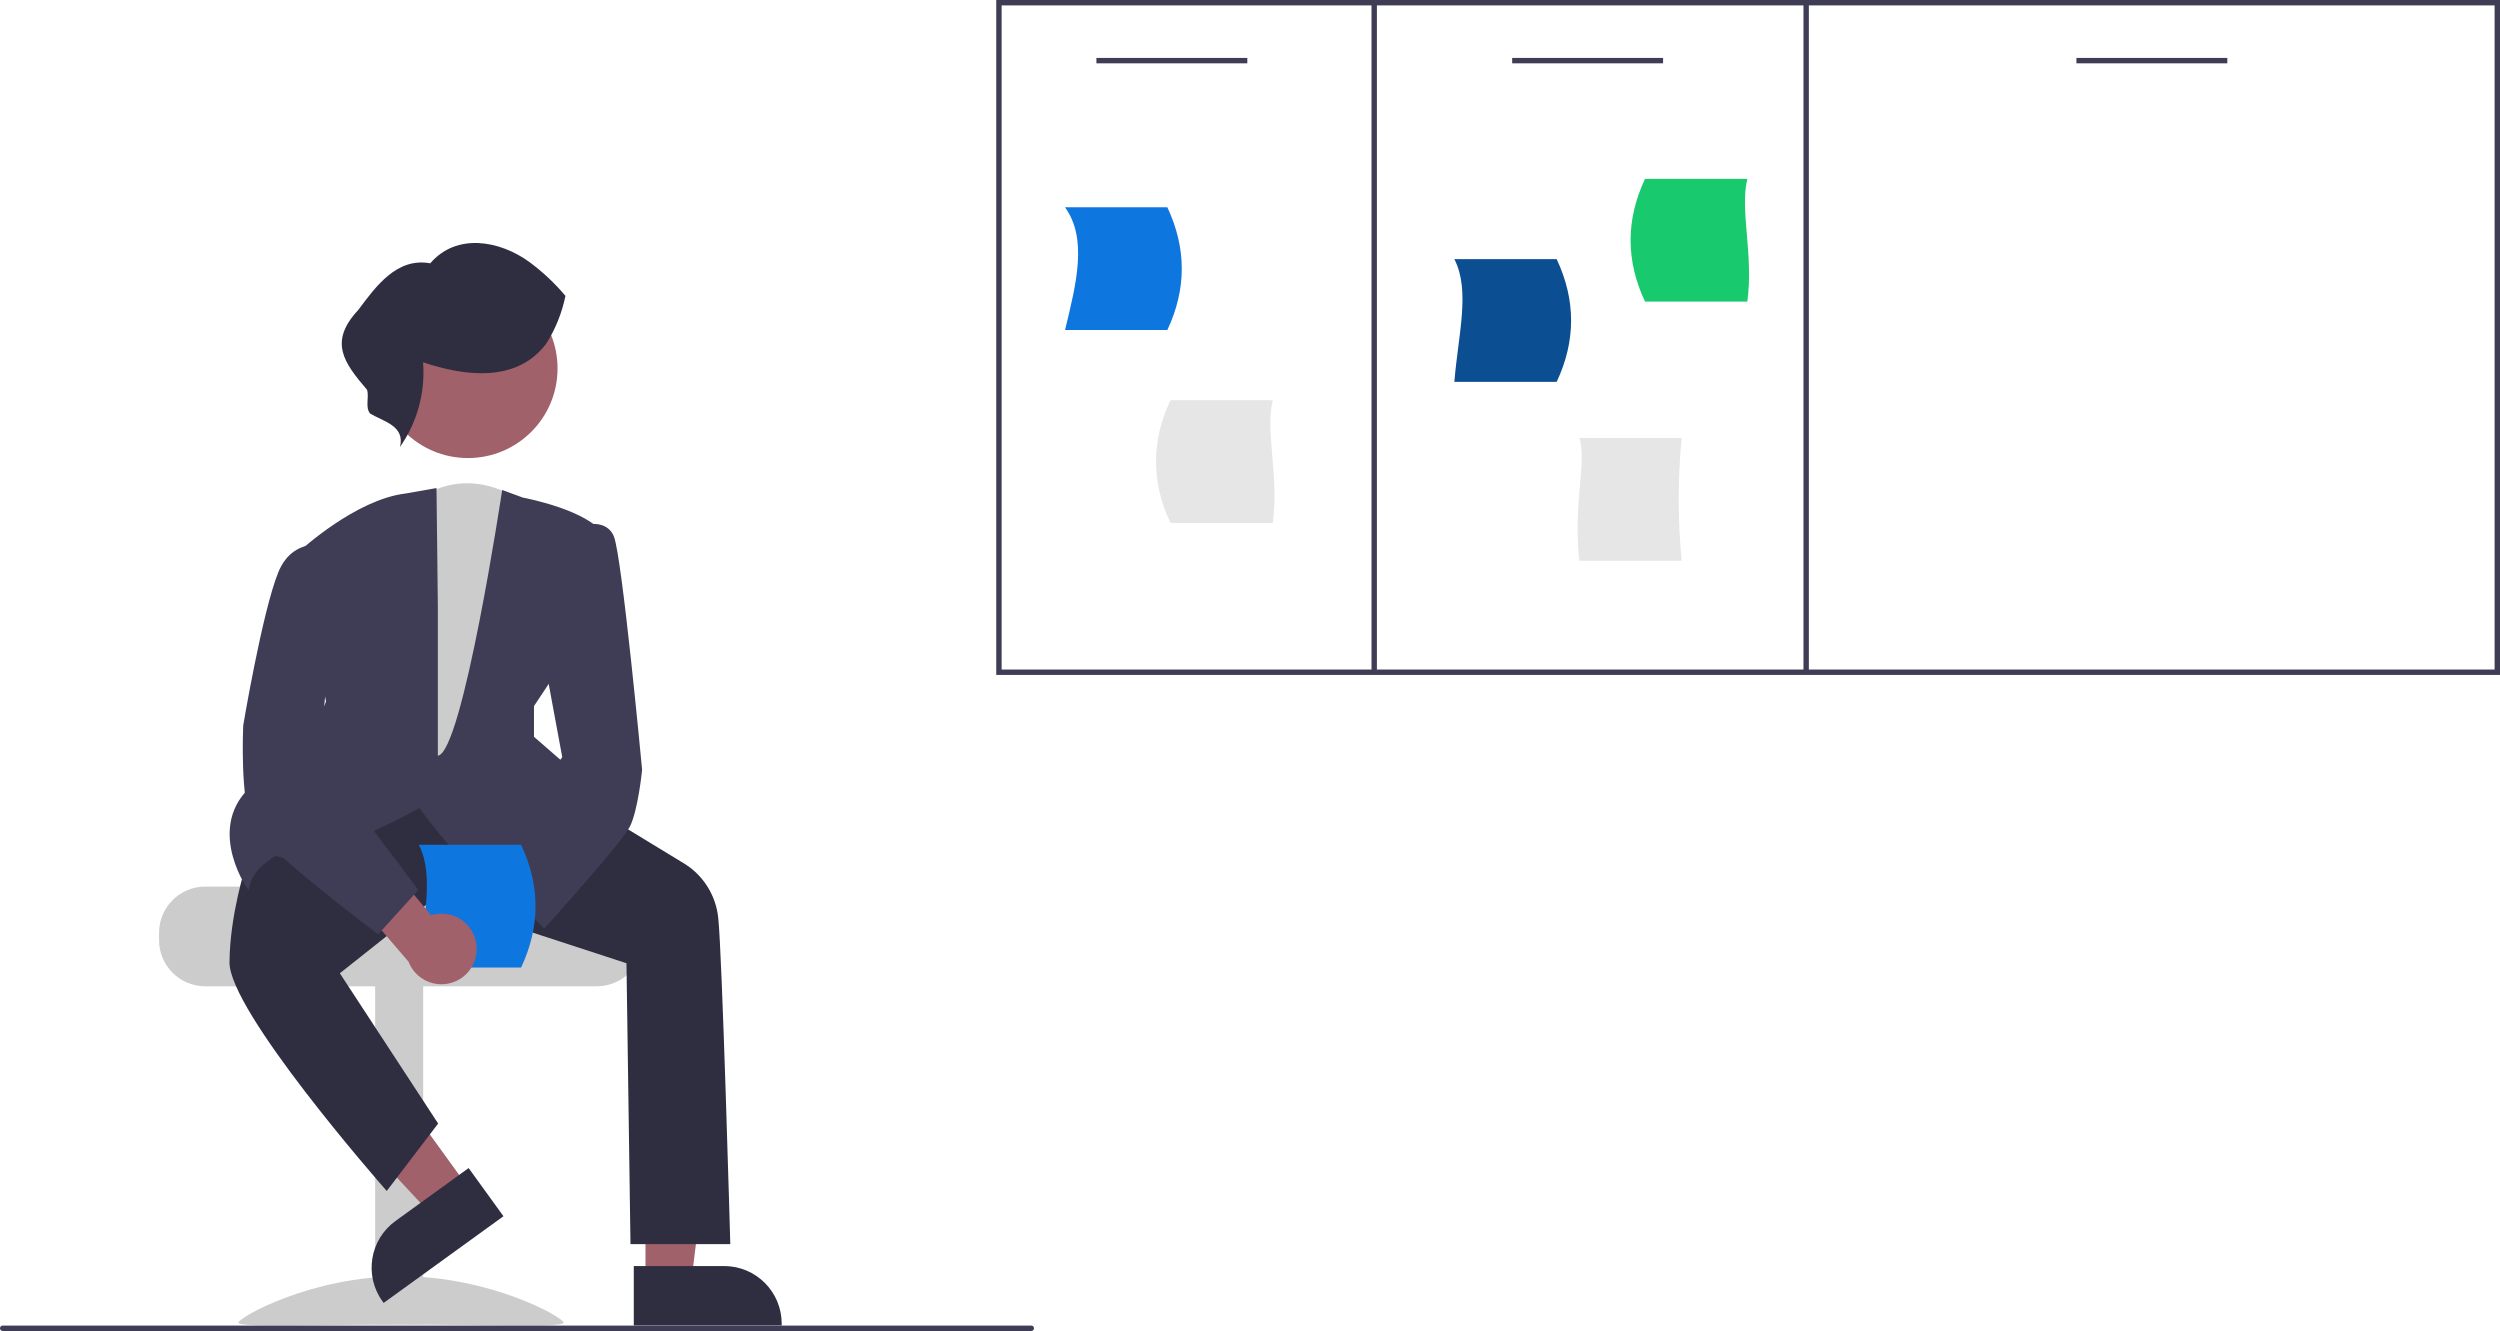 <?xml version="1.0" encoding="UTF-8"?> <!-- Generator: Adobe Illustrator 16.0.0, SVG Export Plug-In . SVG Version: 6.00 Build 0) --> <svg xmlns="http://www.w3.org/2000/svg" xmlns:xlink="http://www.w3.org/1999/xlink" version="1.1" id="faeb8569-86d6-4ca8-aa1a-15c8989ac122" x="0px" y="0px" width="926.012px" height="493px" viewBox="0 0 926.012 493" xml:space="preserve"> <path fill="#3F3D56" d="M369.012,0v250h557V0H369.012z M371.012,248V2h137v246H371.012z M510.012,2h158v246h-158V2z M924.012,248 h-254V2h254V248z"></path> <path fill="#0E76DF" d="M432.387,122.243h-37.894c4.263-17.487,8.357-33.813,0-45.472h37.894 C439.52,91.944,439.52,107.102,432.387,122.243z"></path> <path fill="#E6E6E6" d="M622.892,207.691h-37.894c-2.37-21.079,2.859-36.791,0-45.472h37.894 C621.436,177.342,621.436,192.569,622.892,207.691z"></path> <path fill="#0B4E92" d="M576.594,141.453h-37.895c1.421-17.484,6.003-33.811,0-45.472h37.894 C583.728,111.138,583.728,126.296,576.594,141.453z"></path> <path fill="#18C96E" d="M609.329,111.718h37.894c2.369-17.488-2.859-33.814,0-45.473h-37.894 C602.195,81.403,602.195,96.56,609.329,111.718z"></path> <path fill="#E6E6E6" d="M433.545,193.714h37.894c2.37-17.488-2.859-33.814,0-45.472h-37.894 C426.41,163.399,426.41,178.557,433.545,193.714z"></path> <rect x="406.115" y="21.457" fill="#3F3D56" width="55.896" height="2"></rect> <rect x="560.115" y="21.457" fill="#3F3D56" width="55.896" height="2"></rect> <rect x="769.115" y="21.457" fill="#3F3D56" width="55.896" height="2"></rect> <path fill="#CCCCCC" d="M58.913,345.492v2.736c0.009,9.441,7.66,17.094,17.103,17.102h145.027 c9.444-0.003,17.099-7.658,17.103-17.102v-2.736c0.008-4.002-1.397-7.879-3.969-10.945c-0.855-1.02-1.824-1.938-2.887-2.736h-75.223 c-1.889-0.002-3.42-1.532-3.42-3.421H76.016C66.575,328.402,58.926,336.052,58.913,345.492z"></path> <rect x="138.959" y="364.65" fill="#CCCCCC" width="17.786" height="125.873"></rect> <path fill="#CCCCCC" d="M88.336,489.899c0,1.922,26.952,0.743,60.2,0.743c33.247,0,60.2,1.179,60.2-0.743 s-26.953-17.162-60.2-17.162C115.288,472.737,88.336,487.978,88.336,489.899z"></path> <polygon fill="#A0616A" points="239.093,474.5 256.084,474.499 264.167,408.962 239.09,408.963 "></polygon> <path fill="#2F2E41" d="M234.759,468.952l33.461-0.001h0.002c11.776,0,21.323,9.547,21.324,21.324v0.692l-54.786,0.002 L234.759,468.952z"></path> <polygon fill="#A0616A" points="173.322,439.693 159.556,449.653 114.588,401.297 134.905,386.598 "></polygon> <path fill="#2F2E41" d="M186.488,450.496l-44.386,32.115l-0.406-0.562c-6.903-9.541-4.766-22.872,4.775-29.776l0.001-0.001 l27.109-19.614L186.488,450.496z"></path> <path fill="#CCCCCC" d="M191.918,184.938c0,0-17.826-13.353-37.102,0l-13.341,111.271h40.058l5.934-35.606l13.353-53.41 L191.918,184.938z"></path> <path fill="#2F2E41" d="M232.049,356.787l-71.893-23.475l-34.273,27.196l36.409,55.661l-19.043,24.975l-0.545-0.62 c-2.362-2.69-57.86-66.113-57.7-84.101c0.159-17.838,6.069-35.77,6.129-35.949l18.028-25.59l25.588-7.524l84.71,11.889l0.138,0.021 l34.227,20.832c6.859,4.407,11.349,11.689,12.204,19.799c1.471,13.228,4.426,119.16,4.455,120.229l0.02,0.694h-36.968 L232.049,356.787z"></path> <path fill="#3F3D56" d="M186.451,330.208c-12.495-5.553-28.453-27.236-31.083-30.894c-5.142,2.8-42.636,22.838-53.206,17.687 c-1.535,0.847-8.476,4.988-9.726,11.237l-0.313,1.567l-0.905-1.317c-0.167-0.242-16.452-24.457,4.615-39.506 c19.208-13.721,24.376-27.581,24.918-29.167l-10.423-55.089l0.273-0.254c0.854-0.794,21.145-19.462,39.658-21.683l11.42-2.013 l0.5,43.478v55.66c9.228-1.16,23.826-98.414,23.826-98.414l7.628,2.795c1.972,0.378,24.123,4.803,30.002,13.621l0.191,0.286 l-20.148,54.474l-5.893,8.873v11.355l34.425,29.936l-0.489,0.512c-1.173,1.229-26.558,27.631-41.345,27.627 C189.029,331.001,187.691,330.738,186.451,330.208z"></path> <circle fill="#A0616A" cx="173.329" cy="136.476" r="33.19"></circle> <path fill="#A0616A" d="M164.972,340.093c0.898-7.121,7.399-12.165,14.52-11.268c0.76,0.096,1.509,0.259,2.239,0.486l19.023-22.805 l16.678,8.181l-27.316,31.826c-2.598,6.733-10.161,10.086-16.894,7.488C167.588,351.829,164.178,346.078,164.972,340.093 L164.972,340.093z"></path> <path fill="#3F3D56" d="M178.418,320.754l29.844-40.289l-7.393-39.918l11.993-44.973l0.302-0.129 c0.242-0.104,5.982-2.522,10.351-0.71c1.808,0.746,3.22,2.213,3.896,4.047c2.969,7.423,10.127,83.021,10.43,86.367 c-0.061,0.611-1.53,15.029-4.519,21.006c-2.975,5.949-30.105,35.967-31.259,37.242l-0.477,0.527L178.418,320.754z"></path> <path fill="#2F2E41" d="M201.84,127.933c-11.048,13.895-29.983,11.349-45.134,6.264c0.881,11.124-2.139,22.207-8.542,31.345 c1.956-7.881-6.286-9.45-11.096-12.381c-1.852-2.344-0.313-5.842-1.073-8.731c-8.636-10.125-14.358-17.764-3.272-29.646 c6.489-8.687,14.277-19.532,26.642-17.25c9.783-11.413,25.815-8.444,36.754-0.461c4.918,3.639,9.392,7.843,13.329,12.525 c-1.259,6.162-3.604,12.05-6.924,17.391"></path> <path fill="#3F3D56" d="M382,493H1c-0.553,0-1-0.447-1-1s0.447-1,1-1h381c0.552,0,1,0.447,1,1S382.552,493,382,493z"></path> <path fill="#0E76DF" d="M193.015,358.378h-37.894c1.421-17.484,6.003-33.812,0-45.472h37.894 C200.15,328.062,200.15,343.221,193.015,358.378z"></path> <path fill="#A0616A" d="M176.458,349.794c-0.897-7.12-7.398-12.165-14.52-11.267c-0.759,0.096-1.509,0.258-2.239,0.485 l-19.023-22.804l-16.678,8.18l27.317,31.827c2.597,6.732,10.16,10.085,16.893,7.487C173.842,361.53,177.253,355.779,176.458,349.794 L176.458,349.794z"></path> <path fill="#3F3D56" d="M139.586,345.709c-1.701-1.276-41.72-31.355-46.19-40.296c-4.478-8.956-3.368-35.477-3.31-36.683 c0.069-0.418,7.036-41.863,12.93-56.596c6.115-15.286,21.495-9.341,21.649-9.278l0.465,0.186l-6.697,78.13l36.529,48.458 l-14.883,16.447L139.586,345.709z"></path> </svg> 